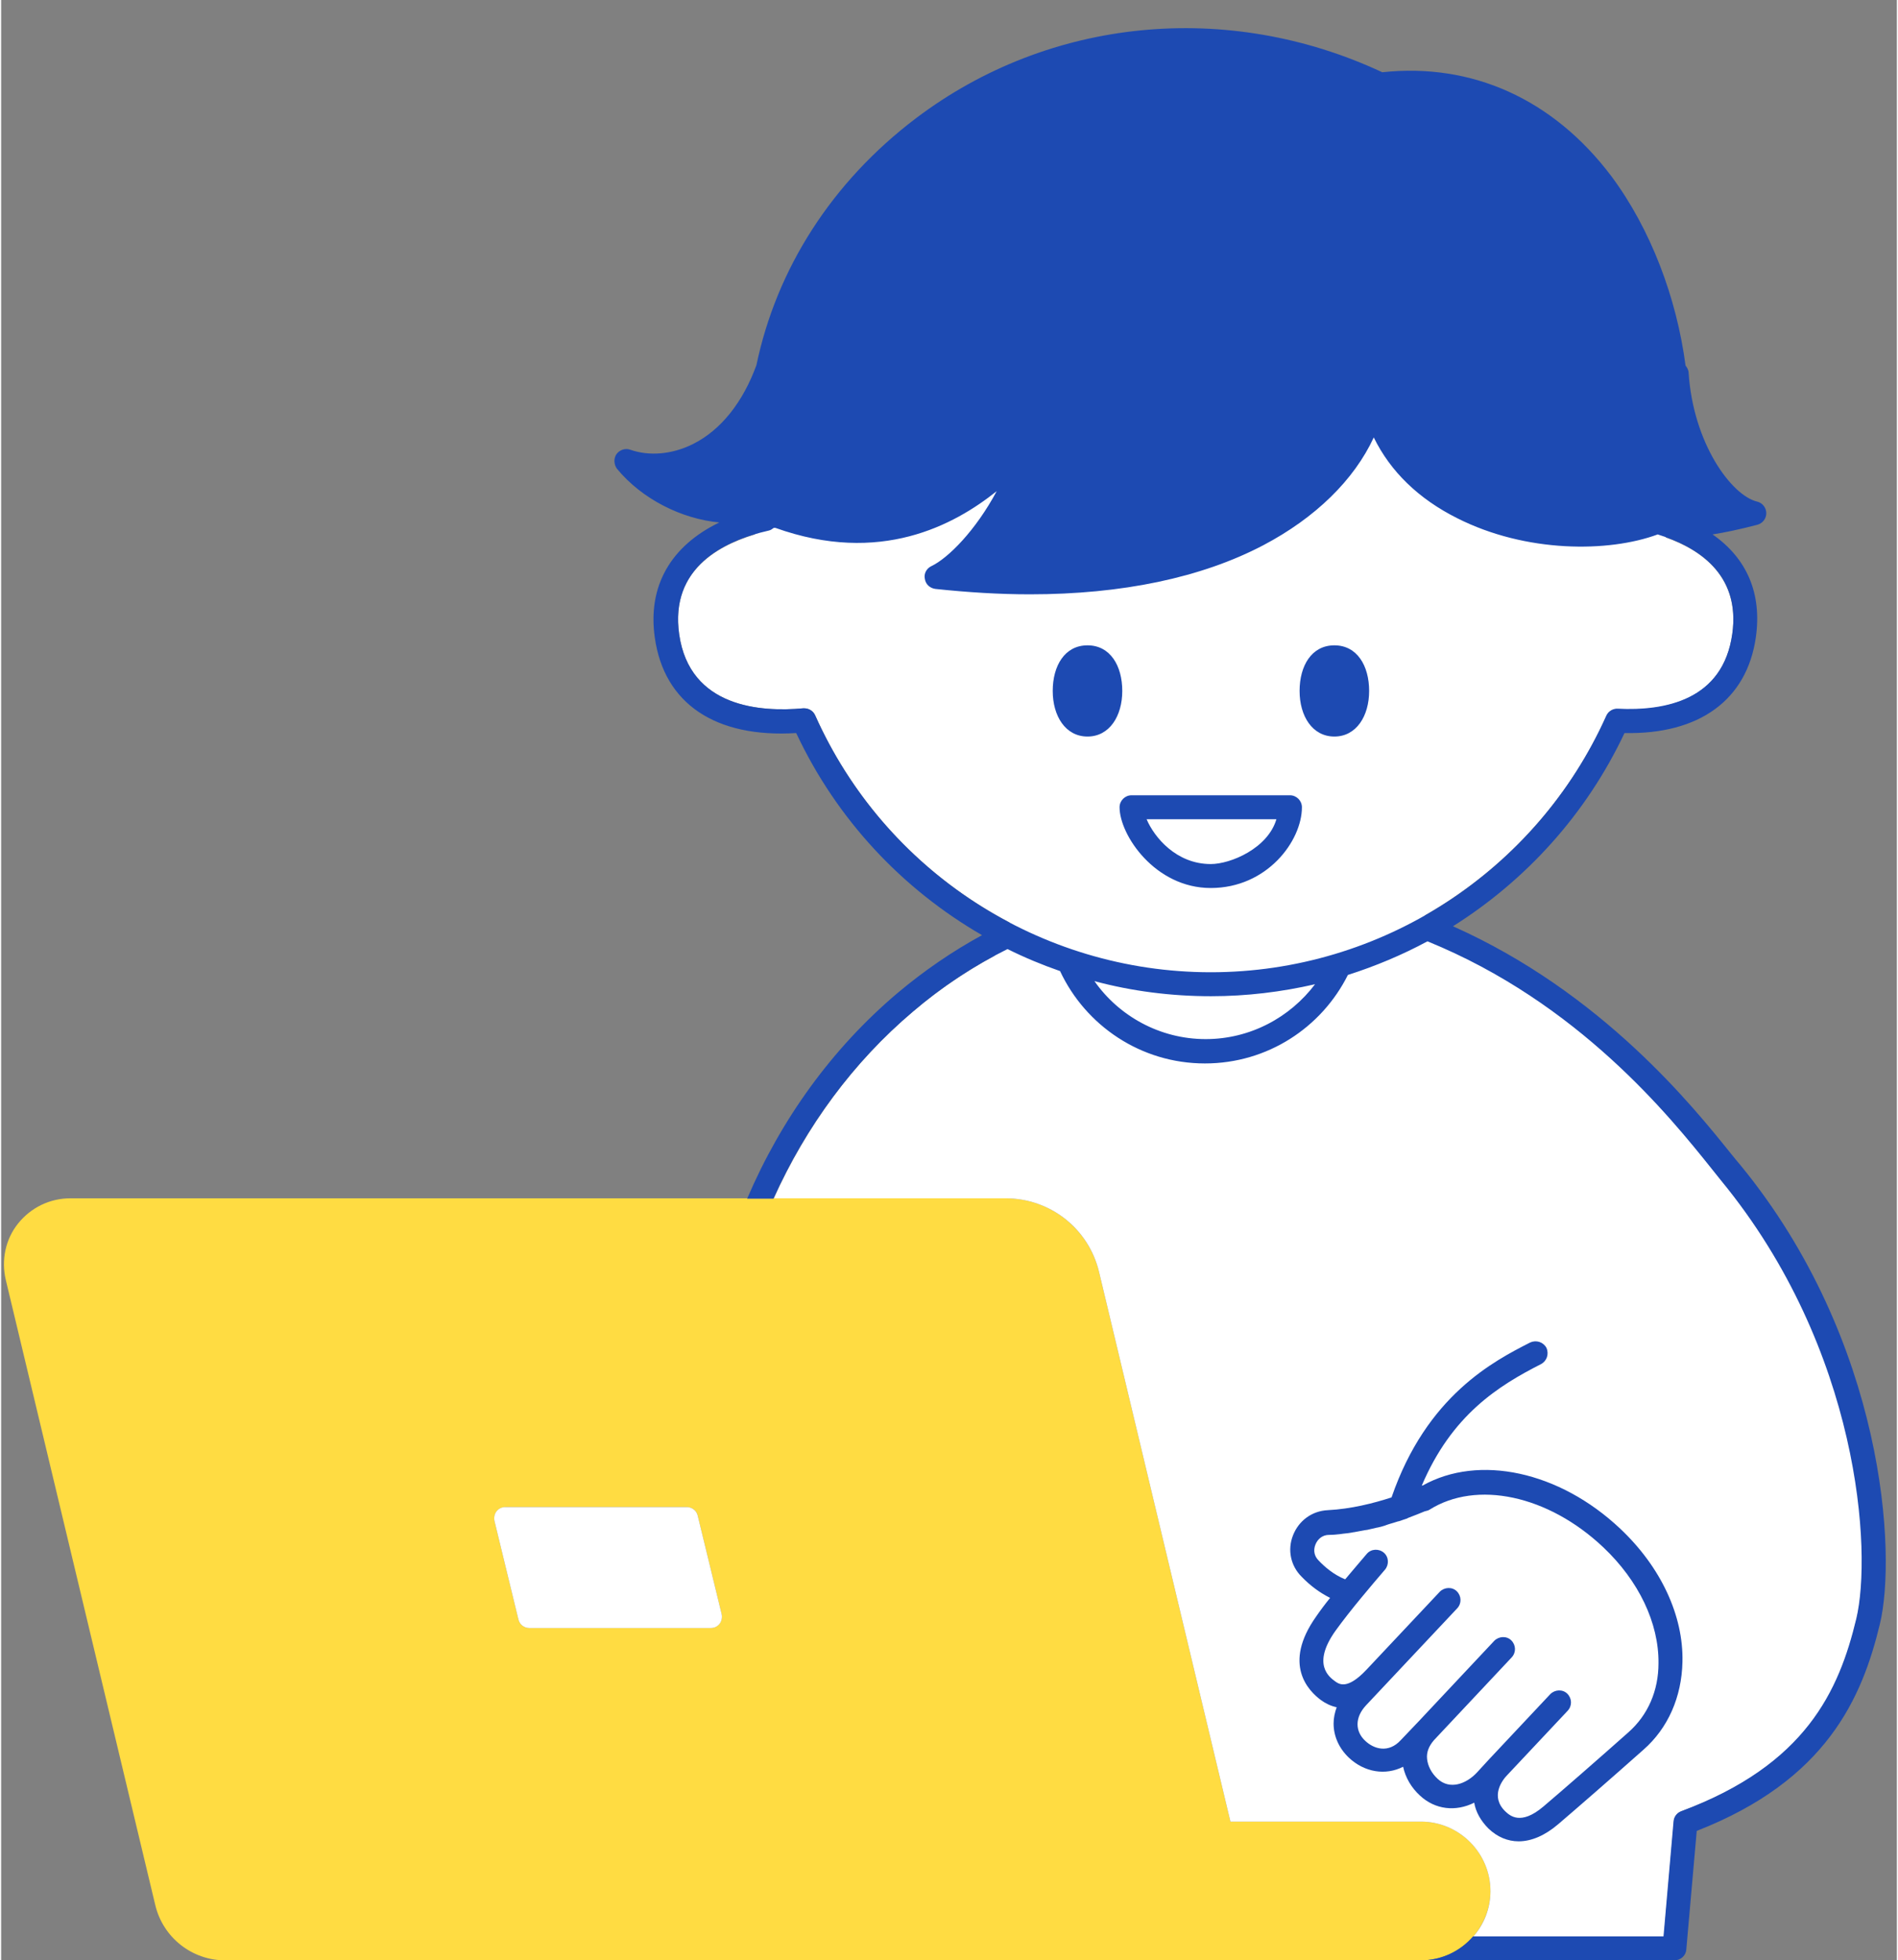 <?xml version="1.0" encoding="UTF-8"?>
<!DOCTYPE svg PUBLIC '-//W3C//DTD SVG 1.0//EN'
          'http://www.w3.org/TR/2001/REC-SVG-20010904/DTD/svg10.dtd'>
<svg height="507" preserveAspectRatio="xMidYMid meet" version="1.0" viewBox="5.7 -7.3 490.7 507.3" width="491" xmlns="http://www.w3.org/2000/svg" xmlns:xlink="http://www.w3.org/1999/xlink" zoomAndPan="magnify"
><rect x="5.7" y="-7.3" width="490.7" height="507.3" fill="#808080" stroke="none"/><g id="change1_1"
  ><path d="M45.6,485.7c2,8.4,9.5,14.3,18.1,14.3h309.5c5.4,0,10.3-2.4,13.6-6.2c2.7-3.2,4.4-7.3,4.4-11.7 c0-9.9-8.1-18-18-18h-49.3l-34-142.2c-2.7-11.2-12.6-19.1-24.2-19.1H23.6c-5.3,0-10.2,2.4-13.5,6.5c-3.3,4.1-4.4,9.5-3.2,14.6 L45.6,485.7L45.6,485.7z M192.2,410.4c0.4,1.8-0.9,3.6-2.8,3.6h-47c-1.3,0-2.5-0.9-2.8-2.2l-6.2-25.5c-0.4-1.8,0.9-3.6,2.8-3.6h47 c1.3,0,2.5,0.9,2.8,2.2L192.2,410.4z" fill="#ffdc42"
  /></g
  ><g fill="#fff" id="change2_1"
  ><path d="M186,384.9c-0.3-1.3-1.5-2.2-2.8-2.2h-47c-1.9,0-3.2,1.7-2.8,3.6l6.2,25.5c0.3,1.3,1.5,2.2,2.8,2.2h47 c1.9,0,3.2-1.7,2.8-3.6L186,384.9z"
    /><path d="M451.1,298.2c-0.7-0.9-1.5-1.9-2.4-3c-10.6-13.2-33.2-41.4-70.4-57.6c-1-2.8-2.4-5.5-4.1-8 c20.3-11.6,37-29.4,47-51.6c0.5-1.2,1.7-1.9,3-1.8c12.2,0.6,27.2-2.2,29.6-19.4c2-14.5-7.5-21.6-17.2-25 c-2.2-25.7-54.2-46.3-117.9-46.3c-63.1,0-114.7,20.2-117.9,45.5c-10.9,3.3-21.8,10.4-19.6,25.8c2.7,19.1,21.3,20.2,32.1,19.2 c0.1,0,0.2,0,0.3,0c1.2,0,2.3,0.7,2.8,1.8c10.5,23.5,28.4,42.1,50.3,53.6c-1.6,2.7-2.9,5.6-3.8,8.6c-7.4,4-14.5,8.8-21.1,14.4 c-15.5,13.1-27.7,29.8-36.1,48.4h60c11.5,0,21.5,7.8,24.2,19.1l34,142.2h49.3c9.9,0,18,8.1,18,18c0,4.5-1.7,8.6-4.4,11.7h49.3 l2.6-29.8c0.1-1.2,0.9-2.2,2-2.6c32.3-12,40.9-31,45.3-49.8v0C490.2,394.4,487.1,342,451.1,298.2z"
  /></g
  ><g id="change3_1"
  ><path d="M455.9,294.2c-0.7-0.8-1.5-1.8-2.4-2.9c-9.8-12.2-33.4-41.7-72-58.9c18.9-11.9,34.5-29,44.4-50 c19.4,0.4,31.7-8.6,34-24.8c1.6-11.3-2.3-20.4-11.2-26.6c3.2-0.5,7-1.3,11.6-2.5c1.4-0.4,2.3-1.6,2.3-3c0-1.4-1-2.7-2.4-3 c-6.6-1.6-16.5-15-17.7-33.3c0-0.7-0.4-1.4-0.8-1.9c-2.3-17.5-9-35.3-19.2-49c-15-19.9-36-29.4-59.3-26.9 C323.2-7.3,277-2.8,242.5,23.3c-21.8,16.5-36.1,39-41.3,63.9c-3.5,9.6-9.2,16.8-16.4,20.4c-5.4,2.7-11.3,3.2-16.2,1.5 c-1.3-0.5-2.8,0-3.6,1.1c-0.8,1.1-0.7,2.7,0.1,3.8c6.5,7.9,16.8,13,26.5,13.9c-12.6,6.1-18.6,16.5-16.7,29.8 c2.4,17.1,15.7,26,36.6,24.7c10.5,22.4,27.5,40.4,48.1,52.3c-7.7,4.2-15,9.2-21.9,15c-16.9,14.3-30.1,32.6-38.9,53.2h6.8 c8.4-18.7,20.6-35.3,36.1-48.4c7.6-6.5,15.8-11.9,24.5-16.2c4.4,2.2,9,4.1,13.6,5.7c6.6,14.1,20.9,23.9,37.5,23.9 c16.2,0,30.2-9.3,37-22.9c7.2-2.3,14.1-5.2,20.6-8.7c39.1,15.9,62.8,45.4,73.6,58.9c0.9,1.1,1.7,2.1,2.4,3 c36,43.8,39.1,96.2,35,113.4v0c-4.5,18.7-13.1,37.8-45.3,49.8c-1.1,0.4-1.9,1.4-2,2.6l-2.6,29.8h-49.3c-3.3,3.8-8.1,6.2-13.6,6.2 h65.7c1.6,0,3-1.2,3.1-2.8l2.7-30.7c33.6-13.1,42.8-34.4,47.4-53.5C496.4,394.9,493.3,339.8,455.9,294.2L455.9,294.2z M317.5,261.6 c-11.9,0-22.5-6-28.8-15c9.7,2.6,19.8,3.9,30.2,3.9c9.2,0,18.2-1.1,26.9-3.1C339.3,256,329,261.6,317.5,261.6L317.5,261.6z M318.8,244.3c-44.2,0-84.4-26.1-102.4-66.5c-0.5-1.1-1.6-1.8-2.8-1.8c-0.1,0-0.2,0-0.3,0c-10.8,1-29.4-0.1-32.1-19.2 c-2.4-17.2,11.3-24.1,23.2-26.8c0.5-0.1,0.9-0.4,1.3-0.7h0.4c27.1,9.7,46.3-0.7,57.3-9.5c-5.4,10.1-12.5,17.3-16.9,19.4 c-1.3,0.6-2,2-1.7,3.3c0.2,1.4,1.3,2.4,2.7,2.6c8.5,0.9,16.6,1.4,24.5,1.4c23.8,0,44.4-4.3,60.4-12.7c13.5-7.1,23.5-16.9,28.6-27.9 c4.3,8.8,11.6,15.9,21.6,20.9c17.8,9,39.2,8.9,51.9,4.2c10.3,3.2,21.5,10.2,19.3,25.7c-2.4,17.2-17.4,20-29.6,19.4 c-1.3-0.1-2.5,0.7-3,1.8C403.1,218.3,362.9,244.3,318.8,244.3L318.8,244.3z M424.8,388.3c-15.8-14.9-36.6-19.3-51.1-11.2 c0,0,0,0-0.1,0c-0.1,0-0.2,0.1-0.2,0.1c7.8-18.4,19.9-25.9,30.9-31.5c1.5-0.8,2.1-2.6,1.4-4.2c-0.8-1.5-2.6-2.1-4.2-1.4 c-9.4,4.8-26.8,13.7-35.9,40.1c-4.6,1.5-10.5,3-16.5,3.3c-4.1,0.2-7.5,2.7-9,6.5c-1.5,3.8-0.6,7.9,2.2,10.7c2.3,2.4,4.8,4.2,7.4,5.5 c-1.3,1.6-2.5,3.2-3.6,4.8c-8.8,12.4-2,19.3,1.3,21.7c1.1,0.8,2.5,1.5,4,1.8c-0.5,1.4-0.8,2.8-0.8,4.2c0,3.3,1.4,6.4,3.9,8.8 c4.1,3.9,9.6,4.7,14.1,2.4c0.6,2.8,2.1,5.4,4.4,7.5c3.9,3.6,9.2,4.2,14,1.8c0.4,2.4,1.7,4.7,3.7,6.7c2.3,2.2,5,3.3,7.8,3.3 c3.3,0,6.8-1.5,10.2-4.4c4.7-4,14-12.1,22.1-19.3c6.4-5.6,9.9-13.7,10.1-22.7C441.2,410.8,435.3,398.2,424.8,388.3z M426.9,441 c-8.1,7.2-17.4,15.3-22,19.2c-5.9,5-8.7,2.3-9.8,1.3c-4.1-3.9-0.8-8.2,0.5-9.5l15.6-16.6c1.2-1.3,1.1-3.2-0.1-4.4 c-1.2-1.2-3.2-1.1-4.4,0.1l-15.5,16.5c0,0-0.1,0.1-0.1,0.1l-3.4,3.7c-2.7,2.9-7,4.6-10.2,1.6c-1.6-1.5-2.5-3.3-2.7-5.1 c-0.2-1.8,0.5-3.4,1.8-4.9l20.1-21.4h0c1.2-1.3,1.1-3.2-0.1-4.4c-1.2-1.2-3.2-1.1-4.4,0.1l-20,21.3c0,0-0.1,0.1-0.1,0.1L368,443 c-3.2,3.5-7,2.3-9.2,0.2c-1.3-1.2-2-2.7-2-4.3c0-1.7,0.8-3.4,2.2-4.9l23.6-25.1c1.2-1.3,1.1-3.2-0.1-4.4c-1.2-1.2-3.2-1.1-4.4,0.1 l-19,20.2c-5,5.3-7.1,3.7-8.1,3c-1.5-1.1-6.1-4.4,0.1-13.1c3.9-5.4,9.2-11.6,12.8-15.8c1.1-1.3,1-3.3-0.3-4.4 c-1.3-1.1-3.3-1-4.4,0.3c-1.6,1.9-3.6,4.2-5.6,6.6c-3-1.2-5.4-3.3-6.9-4.9c-1.1-1.1-1.4-2.6-0.8-4.1c0.6-1.5,1.9-2.5,3.5-2.5 c1,0,2-0.1,2.9-0.2c0.2,0,0.5-0.1,0.7-0.1c1-0.1,1.9-0.2,2.8-0.4c0,0,0,0,0.1,0c0.9-0.2,1.8-0.3,2.7-0.5c0.2,0,0.4-0.1,0.7-0.1 c0.9-0.2,1.8-0.4,2.6-0.6c0,0,0.1,0,0.1,0c0.8-0.2,1.7-0.4,2.4-0.7c0.2-0.1,0.4-0.1,0.6-0.2c0.8-0.2,1.6-0.5,2.3-0.7 c0,0,0.1,0,0.1,0c0.7-0.2,1.4-0.5,2.1-0.7c0.2-0.1,0.3-0.1,0.4-0.2c1.6-0.6,3.1-1.2,4.3-1.7c0.4-0.1,0.9-0.2,1.2-0.4 c12.2-7.7,30.7-3.8,45,9.7c9.2,8.7,14.4,19.6,14.3,30C434.7,430.2,432,436.5,426.9,441L426.9,441z M341.8,171.5 c0-6.5,3.1-11.8,9-11.8s9,5.3,9,11.8s-3.3,11.8-9,11.8S341.8,178,341.8,171.5L341.8,171.5z M277.9,171.5c0-6.5,3.1-11.8,9-11.8 s9,5.3,9,11.8s-3.3,11.8-9,11.8S277.9,178,277.9,171.5z M298.3,198.5c-1.7,0-3.1,1.4-3.1,3.1c0,7.2,9.2,20.9,23.6,20.9 c14.6,0,23.6-12.2,23.6-20.9c0-1.7-1.4-3.1-3.1-3.1H298.3L298.3,198.5z M318.8,216.3c-8.9,0-14.6-6.9-16.6-11.6h33.6 C333.6,212.2,324,216.3,318.8,216.3L318.8,216.3z" fill="#1d4ab2"
  /></g
></svg
>
